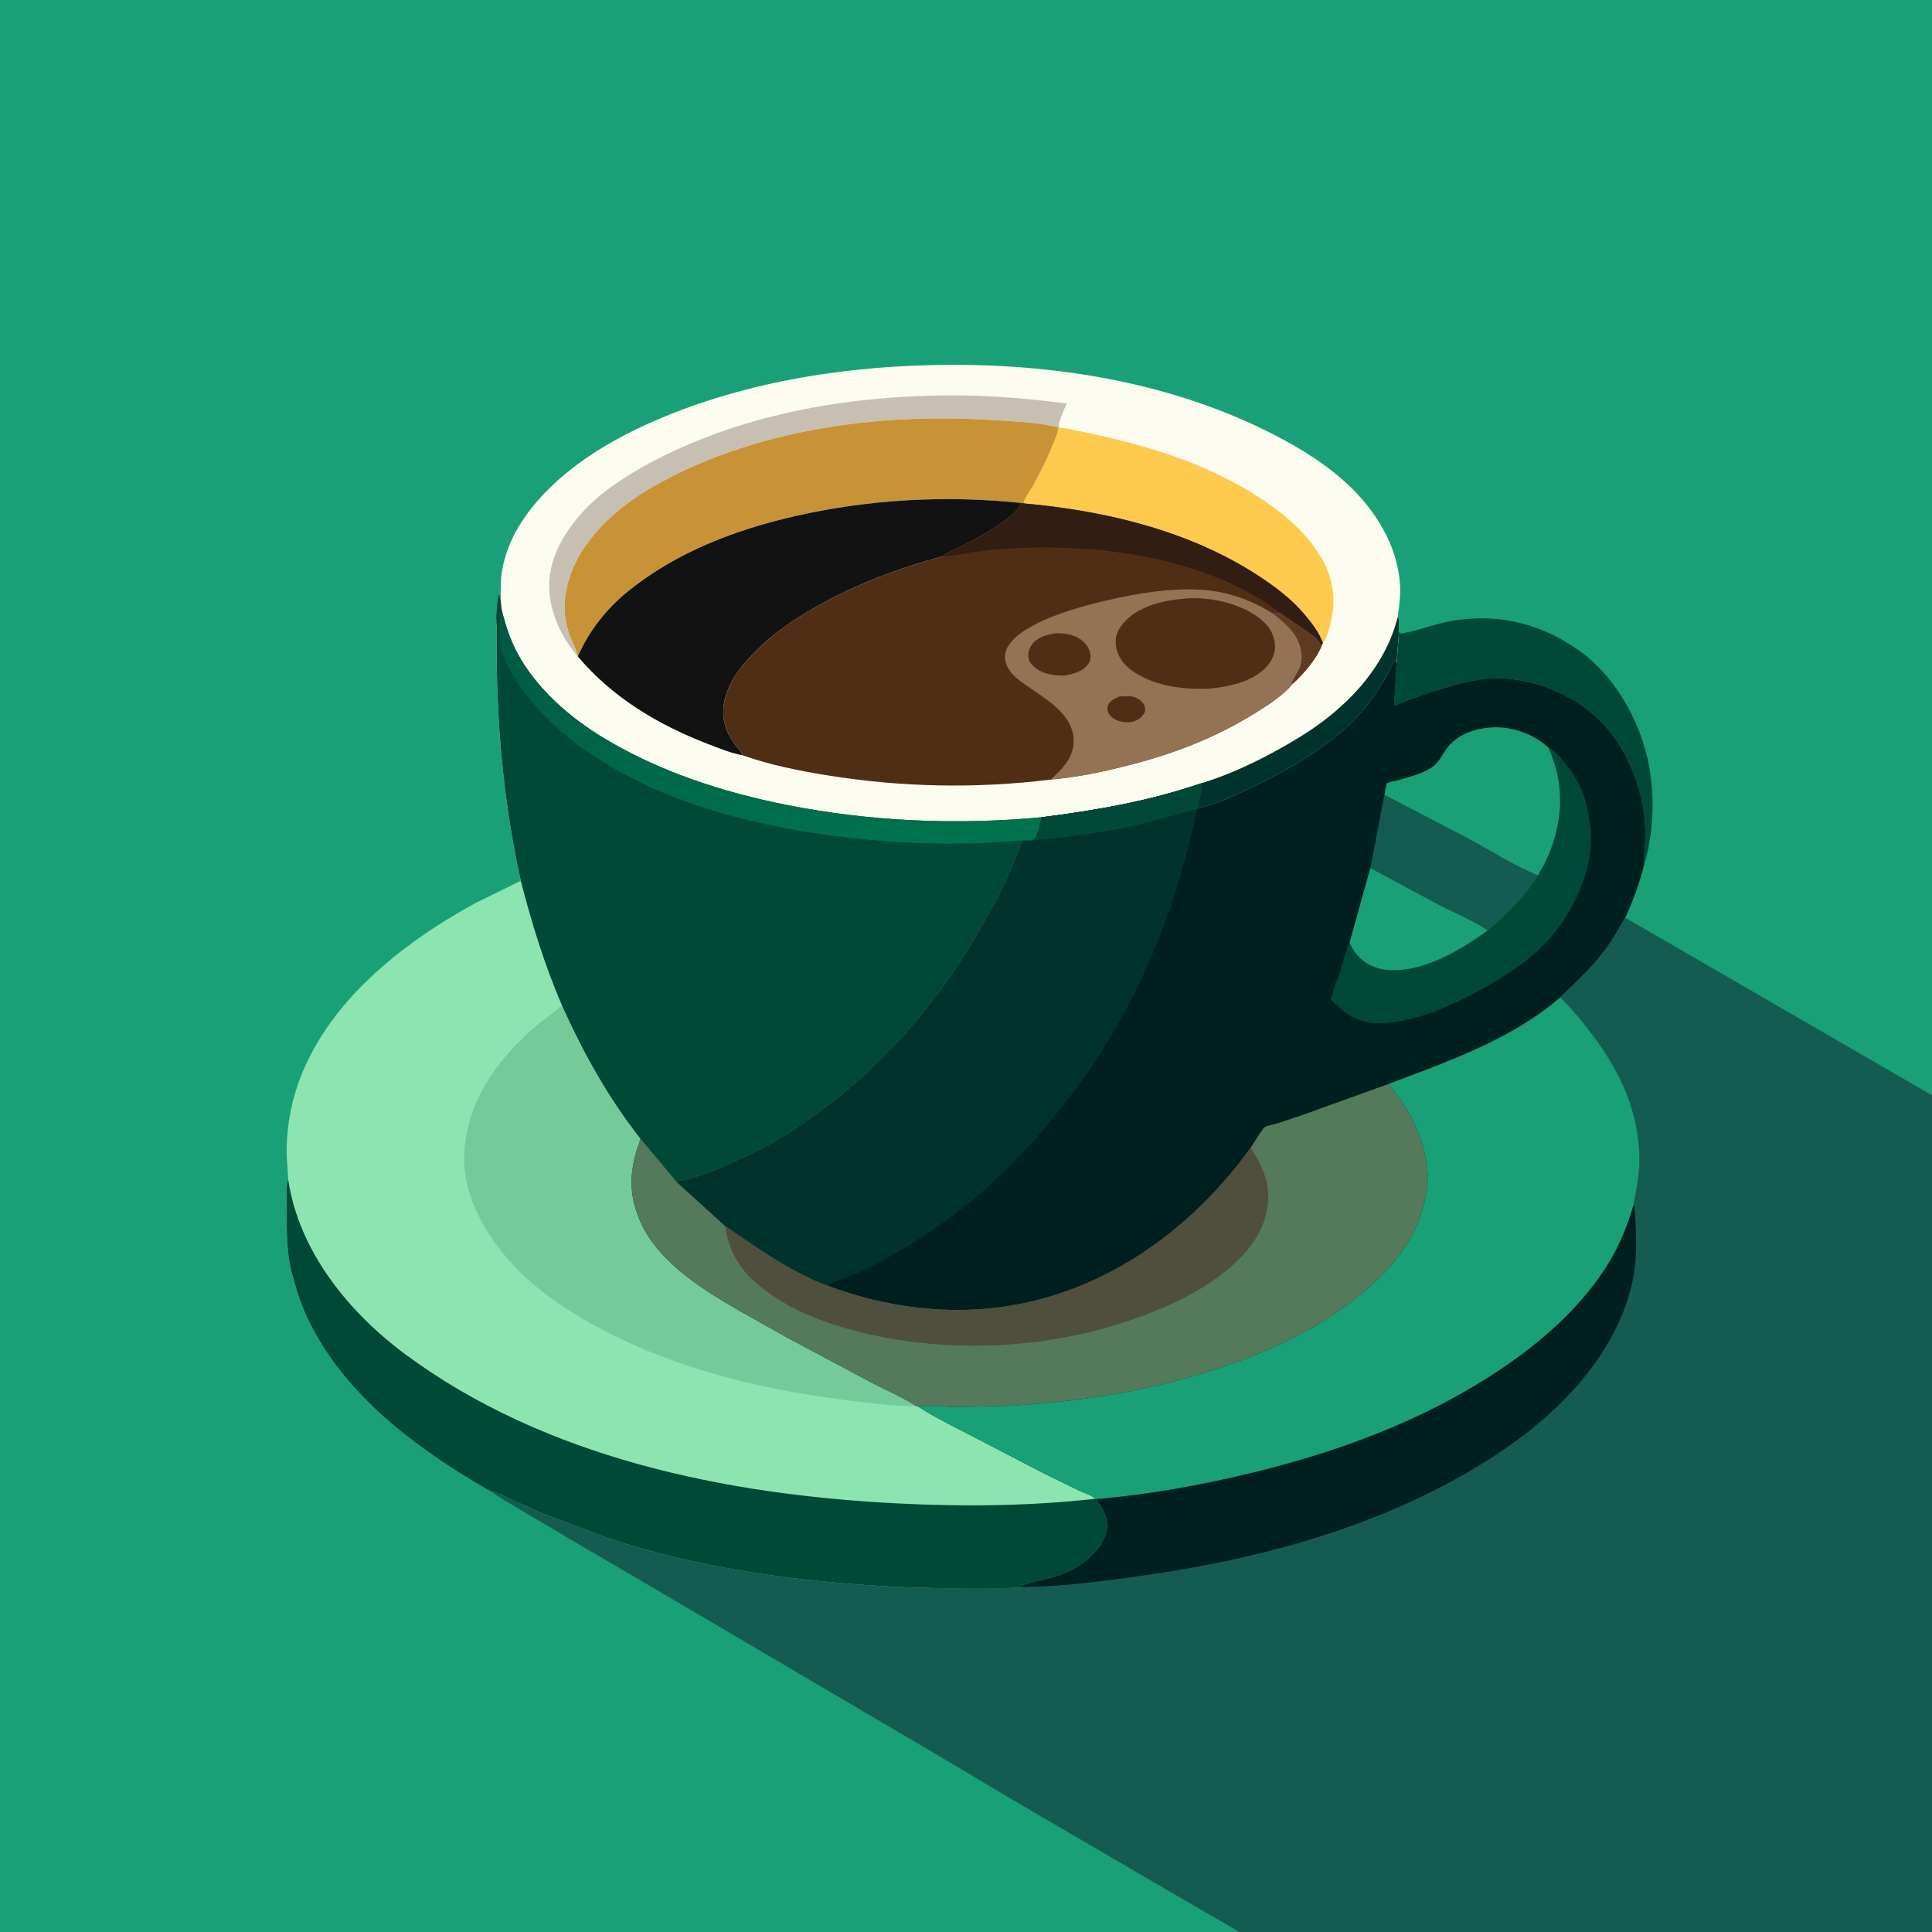 <svg version="1.1" xmlns="http://www.w3.org/2000/svg" style="display: block;" viewBox="0 0 2048 2048" width="1024" height="1024">
<rect x="0" y="0" width="2048" height="2048" fill="#808080" stroke="none"/>
<defs>
	<linearGradient id="Gradient1" gradientUnits="userSpaceOnUse" x1="793.168" y1="614.572" x2="837.473" y2="924.909">
		<stop class="stop0" offset="0" stop-opacity="1" stop-color="rgb(0,88,66)"/>
		<stop class="stop1" offset="1" stop-opacity="1" stop-color="rgb(0,116,78)"/>
	</linearGradient>
</defs>
<path transform="translate(0,0)" fill="rgb(26,160,118)" d="M 1313.39 2048 L -0 2048 L -0 -0 L 2048 0 L 2048 1161.04 L 2048 2048 L 1313.39 2048 z"/>
<path transform="translate(0,0)" fill="rgb(0,73,55)" d="M 1483.08 668.763 L 1484.5 671.622 C 1500.89 669.271 1517.33 662.565 1533.72 659.198 C 1585.15 648.628 1635.48 660.708 1677.23 692.108 C 1715.72 721.053 1742.6 771.944 1749.3 819.432 L 1750.41 828.463 C 1753.69 855.788 1751.17 889.991 1742.99 916.114 C 1741.73 910.606 1742.73 905.795 1743.35 900.277 C 1748.09 857.659 1732.9 808.111 1705.91 774.9 C 1679.81 742.797 1641.16 724.377 1600.5 719.658 C 1579.37 717.205 1559.02 721.54 1538.76 727.113 C 1517.96 732.835 1497.76 740.014 1477.84 748.276 L 1480.39 702.648 L 1480.46 702.584 L 1483.08 668.763 z"/>
<path transform="translate(0,0)" fill="rgb(140,229,176)" d="M 552.028 933.695 C 563.777 979.232 577.188 1022.57 595.693 1065.85 C 618.328 1116.18 644.665 1163.69 678.87 1207.14 L 678.318 1209.11 C 676.752 1214.6 674.549 1219.86 673.167 1225.41 C 668.117 1245.67 667.921 1264.15 674.681 1284.17 L 675.28 1285.97 C 691.532 1333.86 741.487 1364.99 783 1388.97 L 831.811 1416.47 L 924.626 1466.02 C 939.891 1473.94 956.666 1481.05 971.057 1490.33 L 972.936 1490.78 C 992.433 1503.33 1013.6 1513.46 1034.16 1524.14 L 1107.54 1562.29 L 1143.19 1579.7 C 1148.4 1582.17 1157.3 1584.86 1161.32 1588.74 L 1162.15 1589.22 C 1165.42 1594.6 1169.15 1598.96 1171.3 1604.97 L 1171.78 1606.3 C 1175.05 1615.58 1173.86 1624.09 1169.44 1632.74 C 1159.78 1651.62 1139.15 1664.84 1119.39 1670.99 L 1079.03 1681.56 L 1084.53 1682.39 C 1066.84 1684.35 1047.74 1683.17 1029.88 1683.45 C 976.642 1684.3 923.702 1681.57 870.734 1676.23 C 793.841 1668.49 715.987 1654.58 642.611 1629.76 L 571.825 1603.02 L 542.289 1589.67 C 535.701 1586.55 528.327 1581.85 521.038 1581.37 L 515.928 1578.52 C 440.846 1535.27 364.798 1478.47 326.5 1398.53 C 319.07 1383.02 313.877 1366.49 309.458 1349.92 C 302.95 1325.49 303.97 1298.57 304.011 1273.51 C 304.02 1267.65 302.751 1255.99 305.619 1251.01 L 303.952 1225.93 C 303.339 1200.48 307.154 1174.78 315.396 1150.68 C 345.339 1063.09 425.872 999.911 504.5 957.001 L 552.028 933.695 z"/>
<path transform="translate(0,0)" fill="rgb(116,203,153)" d="M 595.693 1065.85 C 618.328 1116.18 644.665 1163.69 678.87 1207.14 L 678.318 1209.11 C 676.752 1214.6 674.549 1219.86 673.167 1225.41 C 668.117 1245.67 667.921 1264.15 674.681 1284.17 L 675.28 1285.97 C 691.532 1333.86 741.487 1364.99 783 1388.97 L 831.811 1416.47 L 924.626 1466.02 C 939.891 1473.94 956.666 1481.05 971.057 1490.33 L 965.5 1490.53 C 941.727 1490.06 917.217 1486.85 893.615 1483.83 C 802.72 1472.22 710.723 1449.22 630 1404.94 C 599.135 1388.02 568.787 1367.48 544.622 1341.65 C 514.918 1309.9 490.141 1267.78 492.173 1222.71 C 494.624 1168.32 526.17 1124.16 566.08 1089.5 C 575.643 1081.19 586.266 1074.36 595.693 1065.85 z"/>
<path transform="translate(0,0)" fill="rgb(0,73,55)" d="M 305.619 1251.01 C 316.915 1326.38 369.689 1391.19 429.5 1435.51 C 577.863 1545.45 769.225 1584.39 950.314 1593.63 C 1020.63 1597.22 1091.29 1596.62 1161.32 1588.74 L 1162.15 1589.22 C 1165.42 1594.6 1169.15 1598.96 1171.3 1604.97 L 1171.78 1606.3 C 1175.05 1615.58 1173.86 1624.09 1169.44 1632.74 C 1159.78 1651.62 1139.15 1664.84 1119.39 1670.99 L 1079.03 1681.56 L 1084.53 1682.39 C 1066.84 1684.35 1047.74 1683.17 1029.88 1683.45 C 976.642 1684.3 923.702 1681.57 870.734 1676.23 C 793.841 1668.49 715.987 1654.58 642.611 1629.76 L 571.825 1603.02 L 542.289 1589.67 C 535.701 1586.55 528.327 1581.85 521.038 1581.37 L 515.928 1578.52 C 440.846 1535.27 364.798 1478.47 326.5 1398.53 C 319.07 1383.02 313.877 1366.49 309.458 1349.92 C 302.95 1325.49 303.97 1298.57 304.011 1273.51 C 304.02 1267.65 302.751 1255.99 305.619 1251.01 z"/>
<path transform="translate(0,0)" fill="rgb(251,251,239)" d="M 530.777 636.554 C 530.748 626.327 530.47 616.143 532.062 606.008 C 537.298 572.655 556.411 543.875 579.733 520.217 C 611.742 487.747 653.252 463.658 694.867 445.67 C 792.871 403.306 902.571 386.973 1008.82 386.723 C 1124.9 386.451 1244.19 406.688 1348.32 459.69 C 1379.03 475.321 1408.93 493.794 1433.54 518.175 C 1462.19 546.568 1484.16 585.153 1484.27 626.484 C 1484.29 632.734 1483.55 638.954 1482.83 645.152 C 1482.62 646.953 1481.58 651.032 1481.99 652.681 C 1483.29 658.047 1483.11 663.285 1483.08 668.763 L 1480.46 702.584 L 1480.39 702.648 L 1479.5 699.708 C 1476.9 701.171 1474.96 706.839 1473.57 709.66 C 1470.89 715.083 1467.65 720.28 1464.52 725.451 C 1460.92 731.396 1457.06 737.147 1452.85 742.679 C 1444.15 754.118 1434.09 765.434 1423.2 774.801 C 1394.1 799.821 1359.42 819.277 1324.89 835.692 C 1307.5 843.961 1288.29 852.658 1269.52 857.199 L 1274.83 829.857 C 1219.34 849.028 1162.4 858.967 1104.33 866.311 C 1103.04 871.359 1099.67 887.614 1095.51 889.998 L 1092.71 891.113 L 1083.97 891.039 C 1073.01 921.904 1058.89 949.864 1042.93 978.377 C 1001.31 1052.72 948.6 1116.82 881.298 1169.2 C 855.307 1189.43 826.722 1208.64 797 1222.95 C 771.987 1235 744.485 1247.79 717.041 1252.74 L 678.87 1207.14 C 644.665 1163.69 618.328 1116.18 595.693 1065.85 C 577.188 1022.57 563.777 979.232 552.028 933.695 C 532.943 847.666 525.196 757.295 526.754 669.189 C 525.554 657.175 525.425 639.91 529.351 628.5 L 530.777 636.554 z"/>
<path transform="translate(0,0)" fill="rgb(0,51,43)" d="M 1481.99 652.681 C 1483.29 658.047 1483.11 663.285 1483.08 668.763 L 1480.46 702.584 L 1480.39 702.648 L 1479.5 699.708 C 1476.9 701.171 1474.96 706.839 1473.57 709.66 C 1470.89 715.083 1467.65 720.28 1464.52 725.451 C 1460.92 731.396 1457.06 737.147 1452.85 742.679 C 1444.15 754.118 1434.09 765.434 1423.2 774.801 C 1394.1 799.821 1359.42 819.277 1324.89 835.692 C 1307.5 843.961 1288.29 852.658 1269.52 857.199 L 1274.83 829.857 C 1310.69 818.734 1346.34 800.621 1378.21 781.062 C 1425.82 751.846 1468.61 708.41 1481.99 652.681 z"/>
<path transform="translate(0,0)" fill="rgb(200,191,179)" d="M 611.872 694.926 C 610.523 693.696 611.096 694.306 609.789 692.68 C 591.452 669.885 579.282 640.123 582.757 610.575 C 586.775 576.412 613.082 543.084 639.488 522.494 C 665.599 502.133 694.994 486.405 725.214 473.127 C 818.084 432.325 923.197 417.68 1024.14 419.249 C 1060.03 419.807 1095.38 423.302 1130.98 427.692 C 1127.83 433.937 1125.45 439.833 1123.34 446.5 C 1122.71 448.466 1122.43 449.091 1122.54 451.25 L 1122.69 452.898 L 1122.03 453.167 C 1099.78 447.275 1074.64 446.812 1051.73 445.31 C 930.578 437.366 796.831 455.356 690.497 516.897 C 652.47 538.905 613.711 574.017 602.014 617.938 C 596.634 638.139 597.331 657.889 605.343 677.229 C 607.798 683.153 611.182 688.45 611.872 694.926 z"/>
<path transform="translate(0,0)" fill="rgb(254,202,77)" d="M 1122.69 452.898 C 1197.39 466.935 1269.82 485.306 1334.41 527.131 C 1357.87 542.325 1379.62 560.021 1395.54 583.281 C 1401.27 591.662 1406.09 600.256 1409.11 610 L 1409.61 611.605 C 1414 625.812 1414.68 641.649 1411.39 656.156 C 1409.77 663.321 1407.1 676.291 1402.24 681.777 C 1398.5 670.701 1390.86 661.012 1383.49 652.114 C 1369.33 635.045 1351.42 621.676 1332.92 609.678 C 1260.08 562.428 1171.62 541.376 1086.04 533.716 C 1085.76 533.144 1085.25 532.634 1085.2 532 C 1085.08 530.408 1094.19 516.3 1095.33 514.292 C 1102.6 501.455 1108.98 488.527 1114.62 474.884 C 1117.54 467.829 1120.9 460.772 1122.03 453.167 L 1122.69 452.898 z"/>
<path transform="translate(0,0)" fill="rgb(200,147,54)" d="M 611.872 694.926 C 611.182 688.45 607.798 683.153 605.343 677.229 C 597.331 657.889 596.634 638.139 602.014 617.938 C 613.711 574.017 652.47 538.905 690.497 516.897 C 796.831 455.356 930.578 437.366 1051.73 445.31 C 1074.64 446.812 1099.78 447.275 1122.03 453.167 C 1120.9 460.772 1117.54 467.829 1114.62 474.884 C 1108.98 488.527 1102.6 501.455 1095.33 514.292 C 1094.19 516.3 1085.08 530.408 1085.2 532 C 1085.25 532.634 1085.76 533.144 1086.04 533.716 L 1082.19 533.126 C 1002.69 524.817 921.14 529.255 843.183 547.023 C 779.694 561.493 717.437 585.144 666.259 626.37 C 643.076 645.044 624.388 668.566 612.516 695.887 L 611.872 694.926 z"/>
<path transform="translate(0,0)" fill="rgb(18,18,18)" d="M 612.516 695.887 C 624.388 668.566 643.076 645.044 666.259 626.37 C 717.437 585.144 779.694 561.493 843.183 547.023 C 921.14 529.255 1002.69 524.817 1082.19 533.126 C 1080.08 542.457 1062.38 554.377 1054.03 559.7 C 1043.36 566.503 1031.91 572.656 1020.63 578.397 C 1013.36 582.098 1005.25 584.958 998.711 589.899 C 951.479 602.728 906.279 619.724 863.688 644.104 C 841.926 656.562 820.736 670.766 802.926 688.527 C 793.196 698.231 783.664 708.537 776.781 720.528 C 769.152 733.816 763.922 751.532 768.177 766.697 L 768.631 768.223 L 768.999 769.649 C 770.821 776.49 775.134 783.546 779.193 789.339 C 781.45 792.559 786.581 796.581 786.869 800.514 C 774.926 798.447 761.468 792.904 750.062 788.507 C 697.697 768.32 648.916 739.181 612.516 695.887 z"/>
<path transform="translate(0,0)" fill="rgb(79,46,21)" d="M 1082.19 533.126 L 1086.04 533.716 C 1171.62 541.376 1260.08 562.428 1332.92 609.678 C 1351.42 621.676 1369.33 635.045 1383.49 652.114 C 1390.86 661.012 1398.5 670.701 1402.24 681.777 L 1401.43 683.22 C 1396.54 697.413 1381.46 714.814 1370.29 724.787 C 1360.56 736.825 1345.55 746.387 1332.56 754.578 C 1289.11 781.979 1243.65 799.31 1194.01 811.845 C 1170.58 817.761 1146.41 822.938 1122.36 825.51 L 1113.97 826.345 C 1035.43 836.129 956.27 834.559 878.156 822.07 C 847.683 817.198 815.957 810.873 786.869 800.514 C 786.581 796.581 781.45 792.559 779.193 789.339 C 775.134 783.546 770.821 776.49 768.999 769.649 L 768.631 768.223 L 768.177 766.697 C 763.922 751.532 769.152 733.816 776.781 720.528 C 783.664 708.537 793.196 698.231 802.926 688.527 C 820.736 670.766 841.926 656.562 863.688 644.104 C 906.279 619.724 951.479 602.728 998.711 589.899 C 1005.25 584.958 1013.36 582.098 1020.63 578.397 C 1031.91 572.656 1043.36 566.503 1054.03 559.7 C 1062.38 554.377 1080.08 542.457 1082.19 533.126 z"/>
<path transform="translate(0,0)" fill="rgb(49,29,17)" d="M 1082.19 533.126 L 1086.04 533.716 C 1171.62 541.376 1260.08 562.428 1332.92 609.678 C 1351.42 621.676 1369.33 635.045 1383.49 652.114 C 1390.86 661.012 1398.5 670.701 1402.24 681.777 L 1401.43 683.22 L 1399.66 682.795 C 1396.34 676.618 1391.56 673.821 1386.14 669.843 L 1356.74 649.78 C 1344.07 639.124 1330.48 631.488 1315.78 623.945 C 1244.49 587.352 1154.68 577.188 1075.41 581.131 C 1061.05 581.845 1046.49 583.13 1032.26 585.213 C 1021.5 586.787 1010.58 589.248 999.754 589.851 L 998.711 589.899 C 1005.25 584.958 1013.36 582.098 1020.63 578.397 C 1031.91 572.656 1043.36 566.503 1054.03 559.7 C 1062.38 554.377 1080.08 542.457 1082.19 533.126 z"/>
<path transform="translate(0,0)" fill="rgb(148,115,85)" d="M 1113.97 826.345 C 1124.78 816.016 1136.29 805.404 1137.88 789.559 C 1140.85 759.9 1111.91 743.152 1090.85 728.521 C 1084.32 723.982 1076.51 719.061 1071.67 712.67 C 1067.31 706.896 1064.35 700.689 1065.64 693.283 L 1065.89 692 C 1066.43 689.145 1067.34 686.982 1068.91 684.513 C 1085.01 659.309 1142.23 643.775 1169.89 637.218 C 1207.11 628.393 1252.6 620.573 1290.73 627.267 C 1311.43 630.9 1330.46 638.735 1348.29 649.732 L 1356.74 649.78 L 1386.14 669.843 C 1391.56 673.821 1396.34 676.618 1399.66 682.795 L 1401.43 683.22 C 1396.54 697.413 1381.46 714.814 1370.29 724.787 C 1360.56 736.825 1345.55 746.387 1332.56 754.578 C 1289.11 781.979 1243.65 799.31 1194.01 811.845 C 1170.58 817.761 1146.41 822.938 1122.36 825.51 L 1113.97 826.345 z"/>
<path transform="translate(0,0)" fill="rgb(79,46,21)" d="M 1187.01 738.172 L 1198.71 738.116 C 1203.56 738.68 1208.48 741.237 1211.5 745.09 C 1213.92 748.173 1214.07 750.725 1213.7 754.5 C 1210.9 760.241 1206.93 762.938 1201.04 765.121 C 1196.86 765.775 1192.94 765.818 1188.78 764.971 C 1183.44 763.888 1178.05 760.998 1175.23 756.179 C 1173.64 753.46 1173.45 750.557 1174.54 747.61 C 1176.36 742.688 1182.59 739.963 1187.01 738.172 z"/>
<path transform="translate(0,0)" fill="rgb(94,59,32)" d="M 1348.29 649.732 L 1356.74 649.78 L 1386.14 669.843 C 1391.56 673.821 1396.34 676.618 1399.66 682.795 L 1401.43 683.22 C 1396.54 697.413 1381.46 714.814 1370.29 724.787 C 1369.98 724.193 1369.48 723.664 1369.36 723.006 C 1369.35 722.972 1377.21 709.36 1377.9 707.599 C 1379.61 703.2 1380.17 697.735 1379.63 693.062 C 1377.26 672.452 1363.6 661.609 1348.29 649.732 z"/>
<path transform="translate(0,0)" fill="rgb(79,46,21)" d="M 1119.43 671.299 C 1127.34 671.054 1136.15 672.33 1143.07 676.266 C 1148.8 679.518 1153.89 685.084 1155.51 691.632 C 1156.42 695.33 1156.3 699.85 1154.13 703.098 C 1148.39 711.715 1138.7 714.116 1129.24 716.078 C 1118.43 716.189 1108.71 715.515 1099.37 709.315 C 1095.56 706.788 1091.14 702.705 1090.29 698 C 1089.35 692.783 1090.82 687.296 1094.02 683.079 C 1100.06 675.1 1110.06 672.579 1119.43 671.299 z"/>
<path transform="translate(0,0)" fill="rgb(79,46,21)" d="M 1257.25 634.414 C 1282.82 632.607 1313.69 639.277 1334.37 654.807 C 1343.71 661.821 1350.03 670.378 1351.44 682.184 C 1352.47 690.77 1348.98 699.211 1343.53 705.695 C 1329.23 722.707 1302.13 728.193 1281.25 730.009 C 1253.36 731.177 1221.58 727.057 1198.5 709.851 C 1190.05 703.55 1184.33 694.862 1182.9 684.304 C 1181.68 675.333 1184.56 668.079 1190.24 661.202 C 1205.97 642.174 1233.96 636.149 1257.25 634.414 z"/>
<path transform="translate(0,0)" fill="rgb(0,73,55)" d="M 526.754 669.189 C 525.554 657.175 525.425 639.91 529.351 628.5 L 530.777 636.554 L 531.829 646.568 C 535.813 662.704 540.689 677.894 548.599 692.602 C 568.576 729.751 603.956 760.607 639.601 782.119 C 698.992 817.961 765.75 839.72 833.509 853.194 C 922.528 870.894 1014 874.733 1104.33 866.311 C 1103.04 871.359 1099.67 887.614 1095.51 889.998 L 1092.71 891.113 L 1083.97 891.039 C 1073.01 921.904 1058.89 949.864 1042.93 978.377 C 1001.31 1052.72 948.6 1116.82 881.298 1169.2 C 855.307 1189.43 826.722 1208.64 797 1222.95 C 771.987 1235 744.485 1247.79 717.041 1252.74 L 678.87 1207.14 C 644.665 1163.69 618.328 1116.18 595.693 1065.85 C 577.188 1022.57 563.777 979.232 552.028 933.695 C 532.943 847.666 525.196 757.295 526.754 669.189 z"/>
<path transform="translate(0,0)" fill="url(#Gradient1)" d="M 529.893 670.65 C 530.055 662.792 528.103 653.439 531.829 646.568 C 535.813 662.704 540.689 677.894 548.599 692.602 C 568.576 729.751 603.956 760.607 639.601 782.119 C 698.992 817.961 765.75 839.72 833.509 853.194 C 922.528 870.894 1014 874.733 1104.33 866.311 C 1103.04 871.359 1099.67 887.614 1095.51 889.998 L 1092.71 891.113 L 1083.97 891.039 L 1038.74 893.682 C 986.752 895.636 934.201 892.631 882.656 885.842 C 796.731 874.525 709.664 852.373 635.97 805.318 C 619.401 794.739 603.223 783.549 588.823 770.102 C 569.93 752.46 553.503 733.469 540.92 710.782 C 536.79 703.335 532.379 694.983 530.751 686.535 C 529.789 681.541 530.077 675.753 529.893 670.65 z"/>
<path transform="translate(0,0)" fill="rgb(0,32,31)" d="M 1269.52 857.199 C 1288.29 852.658 1307.5 843.961 1324.89 835.692 C 1359.42 819.277 1394.1 799.821 1423.2 774.801 C 1434.09 765.434 1444.15 754.118 1452.85 742.679 C 1457.06 737.147 1460.92 731.396 1464.52 725.451 C 1467.65 720.28 1470.89 715.083 1473.57 709.66 C 1474.96 706.839 1476.9 701.171 1479.5 699.708 L 1480.39 702.648 L 1477.84 748.276 C 1497.76 740.014 1517.96 732.835 1538.76 727.113 C 1559.02 721.54 1579.37 717.205 1600.5 719.658 C 1641.16 724.377 1679.81 742.797 1705.91 774.9 C 1732.9 808.111 1748.09 857.659 1743.35 900.277 C 1742.73 905.795 1741.73 910.606 1742.99 916.114 C 1738.23 935.611 1731.28 954.616 1722.83 972.807 C 1716.19 984.331 1710.21 995.278 1702.22 1006.04 C 1688.06 1025.14 1671.05 1040.93 1653.94 1057.25 C 1665.79 1068.7 1676.43 1081.69 1686.45 1094.75 C 1716.3 1133.65 1736.59 1175.64 1737.89 1225.5 C 1738.36 1243.56 1734.88 1260.68 1731.4 1278.26 C 1725.11 1299.78 1716.73 1320.36 1704.92 1339.5 C 1667.18 1400.61 1603.88 1447.19 1541.82 1481.28 C 1474.77 1518.11 1402.11 1543.02 1328 1561.11 C 1273.68 1574.36 1217.89 1584.4 1162.15 1589.22 L 1161.32 1588.74 C 1157.3 1584.86 1148.4 1582.17 1143.19 1579.7 L 1107.54 1562.29 L 1034.16 1524.14 C 1013.6 1513.46 992.433 1503.33 972.936 1490.78 L 971.057 1490.33 C 956.666 1481.05 939.891 1473.94 924.626 1466.02 L 831.811 1416.47 L 783 1388.97 C 741.487 1364.99 691.532 1333.86 675.28 1285.97 L 674.681 1284.17 C 667.921 1264.15 668.117 1245.67 673.167 1225.41 C 674.549 1219.86 676.752 1214.6 678.318 1209.11 L 678.87 1207.14 L 717.041 1252.74 C 744.485 1247.79 771.987 1235 797 1222.95 C 826.722 1208.64 855.307 1189.43 881.298 1169.2 C 948.6 1116.82 1001.31 1052.72 1042.93 978.377 C 1058.89 949.864 1073.01 921.904 1083.97 891.039 L 1092.71 891.113 L 1095.51 889.998 C 1099.67 887.614 1103.04 871.359 1104.33 866.311 C 1162.4 858.967 1219.34 849.028 1274.83 829.857 L 1269.52 857.199 z"/>
<path transform="translate(0,0)" fill="rgb(0,73,55)" d="M 1467.6 842.554 C 1468.17 840.789 1469.46 830.933 1470.03 830.435 C 1471.28 829.354 1478.19 828.092 1480.02 827.555 C 1492.58 823.88 1508.13 820.572 1518.84 812.752 C 1526.29 807.308 1529.76 797.732 1535.69 790.852 C 1546.88 777.886 1564.05 772.222 1580.7 771.139 C 1602.52 769.72 1624.81 777.732 1641.11 792.186 C 1647.1 794.829 1650.97 799.415 1655.19 804.238 C 1664.6 814.98 1672.78 827.27 1677.92 840.648 C 1682 851.295 1683.72 862.015 1685.38 873.217 C 1691.14 911.988 1674.2 953.626 1651.37 984.221 C 1628.99 1014.21 1596.06 1035.22 1563.46 1052.49 C 1536.88 1066.57 1508.42 1079.04 1478.4 1083.32 C 1470.59 1084.44 1462.34 1085.39 1454.5 1084.34 C 1435.06 1081.73 1423.36 1073.08 1410.39 1058.85 L 1421.02 1028.5 C 1424.09 1018.62 1426.34 1008.59 1430.62 999.136 L 1452.67 920.053 L 1467.6 842.554 z"/>
<path transform="translate(0,0)" fill="rgb(26,160,118)" d="M 1452.67 920.053 L 1527.24 960.063 C 1543.33 968.333 1562.3 975.991 1577.08 986.216 C 1548.09 1007.48 1504.58 1033.32 1467.04 1027.66 C 1454.17 1025.72 1443.5 1019.51 1435.98 1008.87 C 1433.85 1005.86 1432.08 1002.52 1430.62 999.136 L 1452.67 920.053 z"/>
<path transform="translate(0,0)" fill="rgb(20,92,81)" d="M 1467.6 842.554 L 1558.57 889.983 C 1582.02 902.581 1605.67 918.055 1630.39 927.907 C 1621.39 942.967 1609.15 956.492 1596.69 968.775 C 1590.55 974.828 1584.17 981.314 1577.08 986.216 C 1562.3 975.991 1543.33 968.333 1527.24 960.063 L 1452.67 920.053 L 1467.6 842.554 z"/>
<path transform="translate(0,0)" fill="rgb(26,160,118)" d="M 1467.6 842.554 C 1468.17 840.789 1469.46 830.933 1470.03 830.435 C 1471.28 829.354 1478.19 828.092 1480.02 827.555 C 1492.58 823.88 1508.13 820.572 1518.84 812.752 C 1526.29 807.308 1529.76 797.732 1535.69 790.852 C 1546.88 777.886 1564.05 772.222 1580.7 771.139 C 1602.52 769.72 1624.81 777.732 1641.11 792.186 C 1652.89 817.586 1656.7 845.882 1651.38 873.5 C 1648.72 887.245 1644.77 899.541 1638.8 912.215 C 1636.26 917.615 1632.98 922.584 1630.39 927.907 C 1605.67 918.055 1582.02 902.581 1558.57 889.983 L 1467.6 842.554 z"/>
<path transform="translate(0,0)" fill="rgb(0,51,43)" d="M 1104.33 866.311 C 1162.4 858.967 1219.34 849.028 1274.83 829.857 L 1269.52 857.199 L 1268.96 857.519 C 1249.45 952.694 1214.69 1043.26 1161.3 1124.72 C 1150.82 1140.72 1139.26 1155.75 1127.58 1170.86 C 1086.87 1223.54 1039.49 1270.14 983.835 1306.92 C 960.803 1322.14 936.502 1336.5 911.512 1348.31 C 900.561 1353.49 887.413 1356.84 877.155 1362.83 C 867.494 1359.93 857.769 1354.8 848.765 1350.27 C 819.858 1335.72 795.364 1317.63 768.712 1299.7 L 717.041 1252.74 C 744.485 1247.79 771.987 1235 797 1222.95 C 826.722 1208.64 855.307 1189.43 881.298 1169.2 C 948.6 1116.82 1001.31 1052.72 1042.93 978.377 C 1058.89 949.864 1073.01 921.904 1083.97 891.039 L 1092.71 891.113 L 1095.51 889.998 C 1099.67 887.614 1103.04 871.359 1104.33 866.311 z"/>
<path transform="translate(0,0)" fill="rgb(0,73,55)" d="M 1104.33 866.311 C 1162.4 858.967 1219.34 849.028 1274.83 829.857 L 1269.52 857.199 L 1268.96 857.519 L 1215.23 872.294 C 1174.88 881.724 1133.96 887.583 1092.71 891.113 L 1095.51 889.998 C 1099.67 887.614 1103.04 871.359 1104.33 866.311 z"/>
<path transform="translate(0,0)" fill="rgb(84,121,91)" d="M 1325.7 1216.77 C 1328.18 1213.17 1338.28 1196.23 1340.79 1194.75 C 1343.61 1193.09 1349.33 1192.23 1352.61 1191.23 L 1378.69 1182.67 L 1471.86 1149.07 C 1476.81 1156.01 1482.47 1162.29 1487.15 1169.45 C 1504.56 1196.11 1517.57 1230.99 1512.22 1263.21 C 1502.7 1320.61 1464.65 1357.54 1419.02 1389.68 C 1389.52 1410.46 1355.73 1426.66 1322.13 1439.61 C 1240.93 1470.89 1154.17 1485.73 1067.54 1490.3 L 1012.14 1491.5 C 999.38 1491.2 985.524 1489.43 972.936 1490.78 L 971.057 1490.33 C 956.666 1481.05 939.891 1473.94 924.626 1466.02 L 831.811 1416.47 L 783 1388.97 C 741.487 1364.99 691.532 1333.86 675.28 1285.97 L 674.681 1284.17 C 667.921 1264.15 668.117 1245.67 673.167 1225.41 C 674.549 1219.86 676.752 1214.6 678.318 1209.11 L 678.87 1207.14 L 717.041 1252.74 L 768.712 1299.7 C 795.364 1317.63 819.858 1335.72 848.765 1350.27 C 857.769 1354.8 867.494 1359.93 877.155 1362.83 C 938.294 1385.88 1005.2 1394.76 1069.91 1384.29 C 1175.17 1367.26 1264.19 1302.02 1325.7 1216.77 z"/>
<path transform="translate(0,0)" fill="rgb(80,78,61)" d="M 1325.7 1216.77 C 1339.4 1237.52 1347.99 1257.49 1342.86 1282.88 L 1342.17 1286 L 1341.85 1287.52 C 1334.93 1319.4 1304.21 1346.03 1277.93 1362.75 C 1254.21 1377.85 1228.45 1388.87 1202 1398.18 C 1114.19 1429.09 1013.51 1434.9 922.684 1414.66 C 883.409 1405.91 842.488 1391.92 810.278 1367.12 C 801.102 1360.05 791.554 1351.58 784.99 1342 C 775.722 1328.48 771.049 1315.73 768.712 1299.7 C 795.364 1317.63 819.858 1335.72 848.765 1350.27 C 857.769 1354.8 867.494 1359.93 877.155 1362.83 C 938.294 1385.88 1005.2 1394.76 1069.91 1384.29 C 1175.17 1367.26 1264.19 1302.02 1325.7 1216.77 z"/>
<path transform="translate(0,0)" fill="rgb(26,160,118)" d="M 1653.94 1057.25 C 1665.79 1068.7 1676.43 1081.69 1686.45 1094.75 C 1716.3 1133.65 1736.59 1175.64 1737.89 1225.5 C 1738.36 1243.56 1734.88 1260.68 1731.4 1278.26 C 1725.11 1299.78 1716.73 1320.36 1704.92 1339.5 C 1667.18 1400.61 1603.88 1447.19 1541.82 1481.28 C 1474.77 1518.11 1402.11 1543.02 1328 1561.11 C 1273.68 1574.36 1217.89 1584.4 1162.15 1589.22 L 1161.32 1588.74 C 1157.3 1584.86 1148.4 1582.17 1143.19 1579.7 L 1107.54 1562.29 L 1034.16 1524.14 C 1013.6 1513.46 992.433 1503.33 972.936 1490.78 C 985.524 1489.43 999.38 1491.2 1012.14 1491.5 L 1067.54 1490.3 C 1154.17 1485.73 1240.93 1470.89 1322.13 1439.61 C 1355.73 1426.66 1389.52 1410.46 1419.02 1389.68 C 1464.65 1357.54 1502.7 1320.61 1512.22 1263.21 C 1517.57 1230.99 1504.56 1196.11 1487.15 1169.45 C 1482.47 1162.29 1476.81 1156.01 1471.86 1149.07 C 1534.55 1125.33 1602.5 1101.75 1653.94 1057.25 z"/>
<path transform="translate(0,0)" fill="rgb(20,92,81)" d="M 1722.83 972.807 L 2048 1161.04 L 2048 2048 L 1313.39 2048 C 1303.52 2041.39 1292.54 2035.72 1282.27 2029.71 L 1221.26 1994.24 L 1084.92 1914.66 L 993.237 1860.14 L 704.223 1690.14 L 599.025 1628.5 L 545.555 1596.79 C 537.315 1591.7 528.842 1587.12 521.038 1581.37 C 528.327 1581.85 535.701 1586.55 542.289 1589.67 L 571.825 1603.02 L 642.611 1629.76 C 715.987 1654.58 793.841 1668.49 870.734 1676.23 C 923.702 1681.57 976.642 1684.3 1029.88 1683.45 C 1047.74 1683.17 1066.84 1684.35 1084.53 1682.39 L 1079.03 1681.56 L 1119.39 1670.99 C 1139.15 1664.84 1159.78 1651.62 1169.44 1632.74 C 1173.86 1624.09 1175.05 1615.58 1171.78 1606.3 L 1171.3 1604.97 C 1169.15 1598.96 1165.42 1594.6 1162.15 1589.22 C 1217.89 1584.4 1273.68 1574.36 1328 1561.11 C 1402.11 1543.02 1474.77 1518.11 1541.82 1481.28 C 1603.88 1447.19 1667.18 1400.61 1704.92 1339.5 C 1716.73 1320.36 1725.11 1299.78 1731.4 1278.26 C 1734.88 1260.68 1738.36 1243.56 1737.89 1225.5 C 1736.59 1175.64 1716.3 1133.65 1686.45 1094.75 C 1676.43 1081.69 1665.79 1068.7 1653.94 1057.25 C 1671.05 1040.93 1688.06 1025.14 1702.22 1006.04 C 1710.21 995.278 1716.19 984.331 1722.83 972.807 z"/>
<path transform="translate(0,0)" fill="rgb(0,32,31)" d="M 1731.4 1278.26 L 1732.77 1279 C 1734.02 1299.32 1735.36 1319.29 1733.35 1339.61 C 1728.51 1388.69 1702.5 1434.48 1670.16 1470.77 C 1635.92 1509.17 1594.53 1538.79 1550 1564.01 C 1446.32 1622.73 1329.73 1653.31 1212.5 1670.02 C 1177.26 1675.04 1141.98 1679.72 1106.41 1681.59 L 1084.53 1682.39 L 1079.03 1681.56 L 1119.39 1670.99 C 1139.15 1664.84 1159.78 1651.62 1169.44 1632.74 C 1173.86 1624.09 1175.05 1615.58 1171.78 1606.3 L 1171.3 1604.97 C 1169.15 1598.96 1165.42 1594.6 1162.15 1589.22 C 1217.89 1584.4 1273.68 1574.36 1328 1561.11 C 1402.11 1543.02 1474.77 1518.11 1541.82 1481.28 C 1603.88 1447.19 1667.18 1400.61 1704.92 1339.5 C 1716.73 1320.36 1725.11 1299.78 1731.4 1278.26 z"/>
</svg>